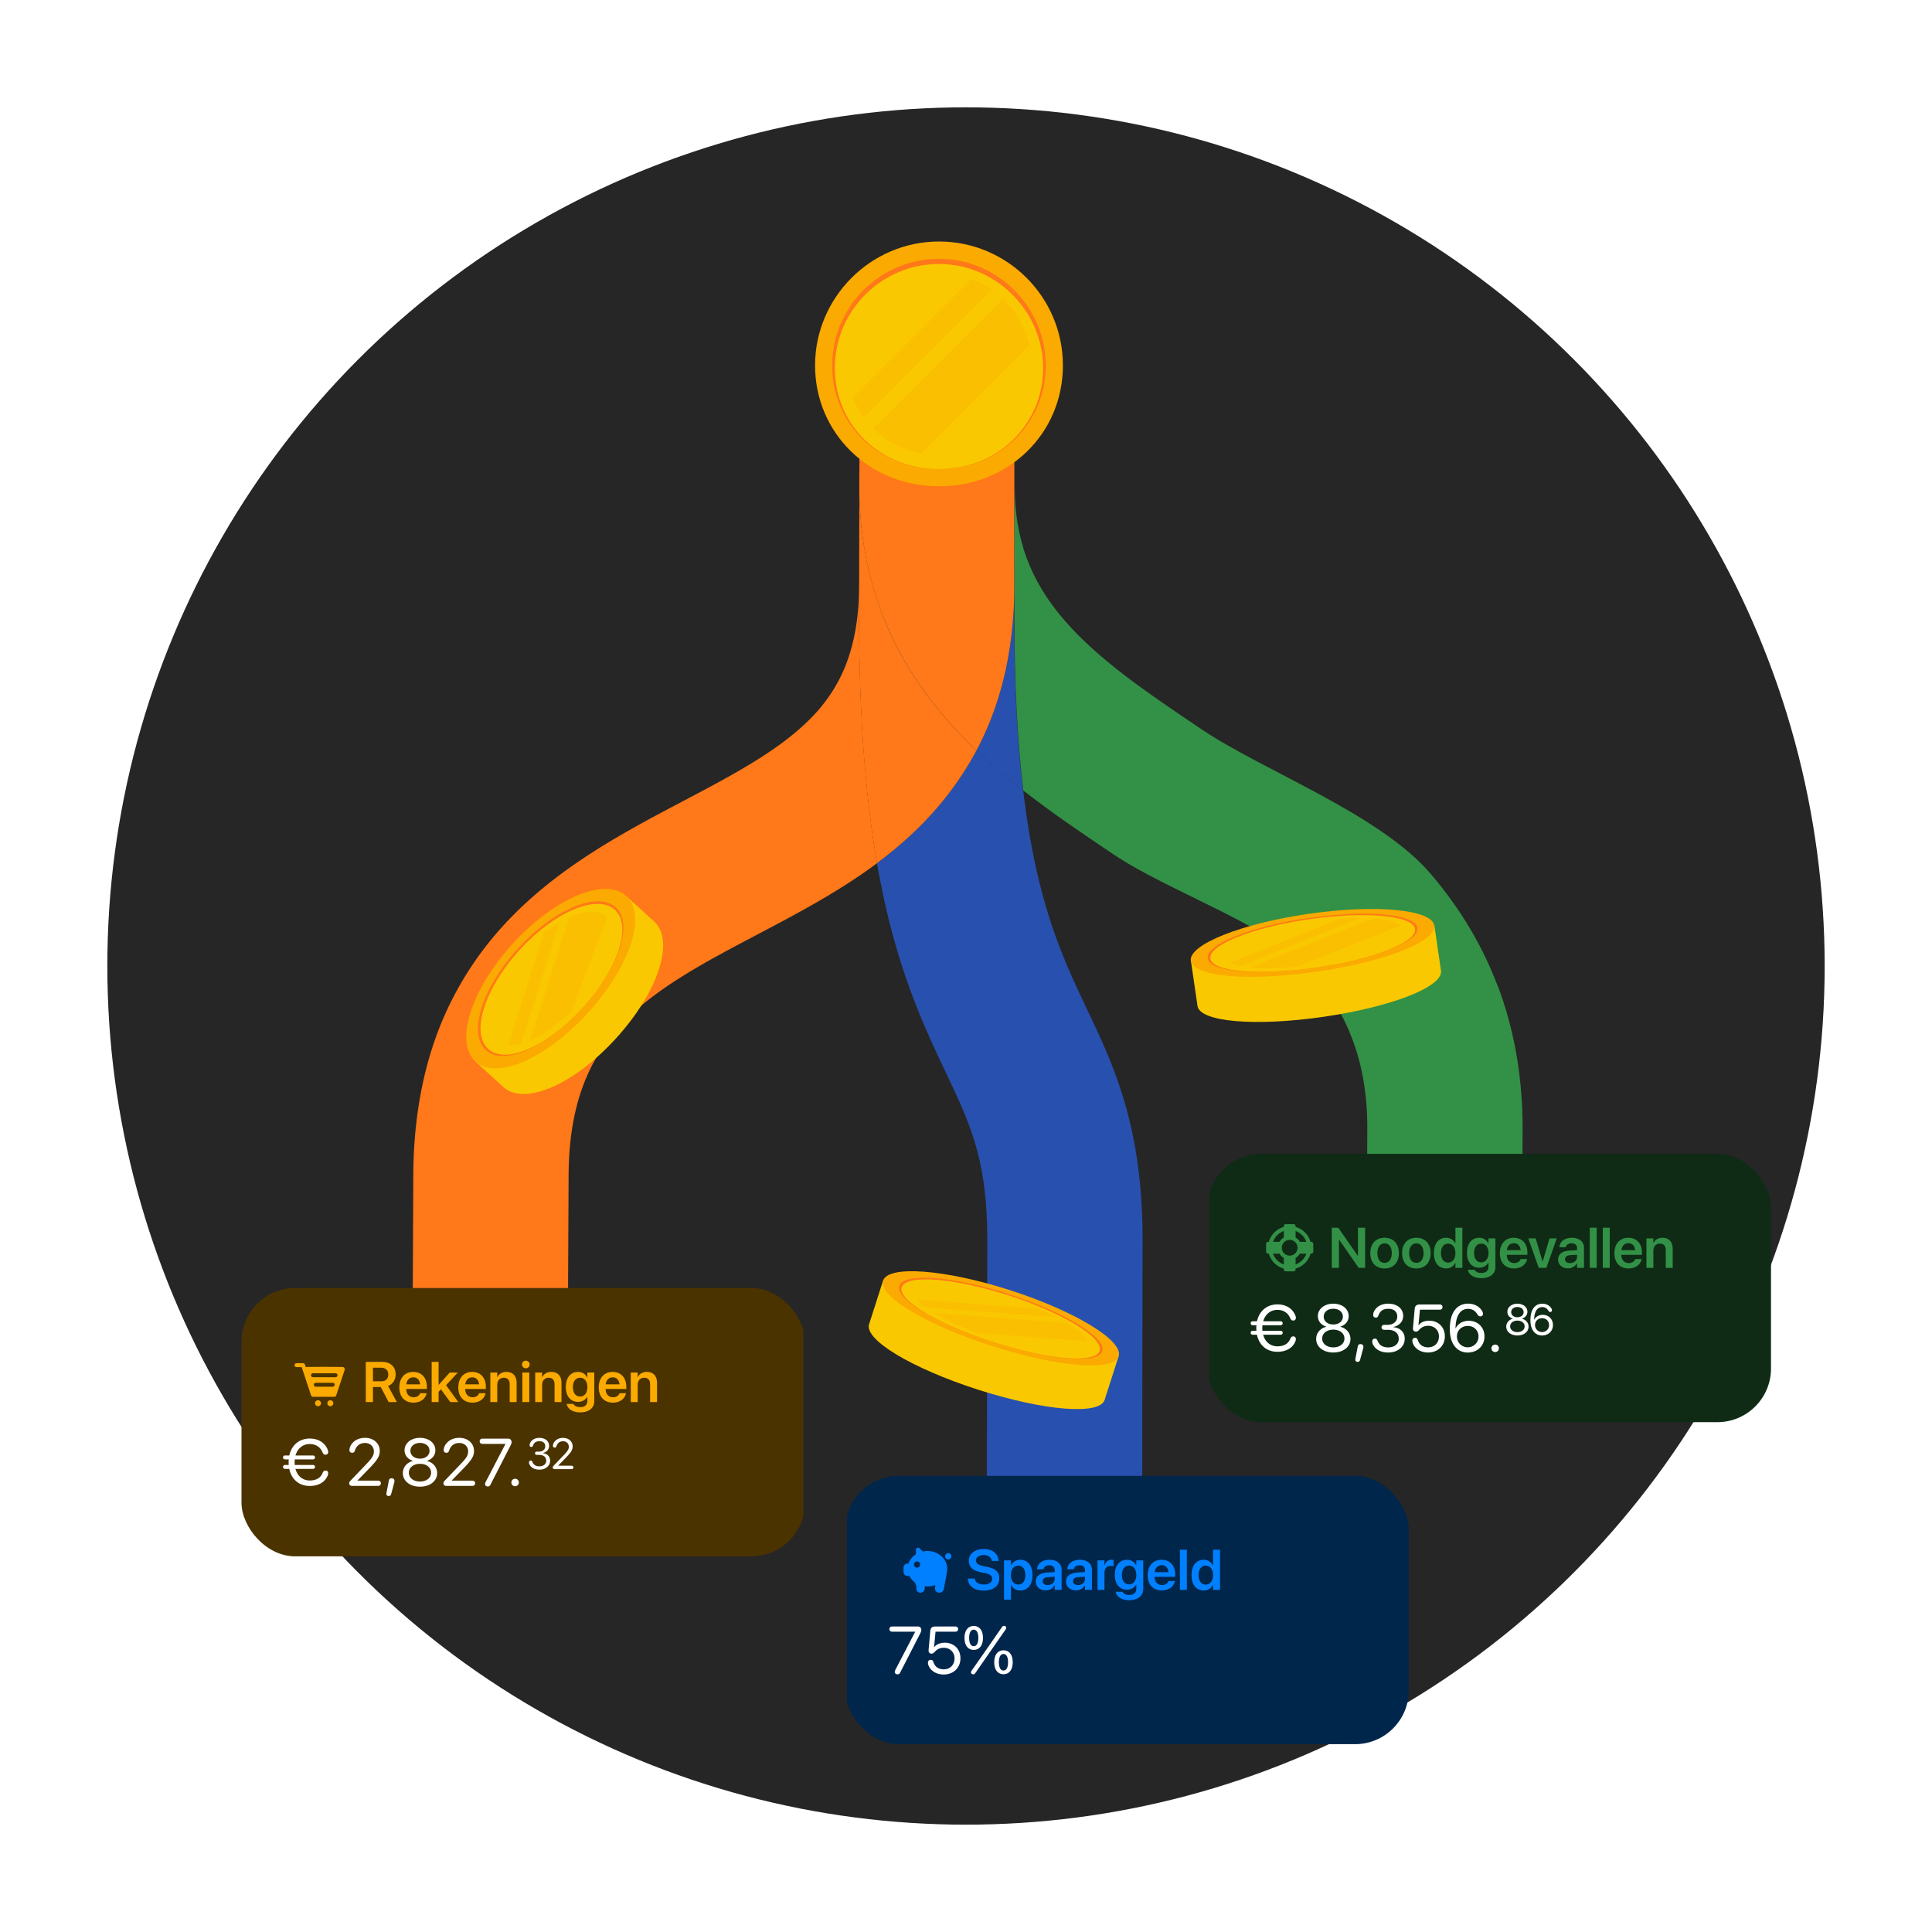 <svg xmlns="http://www.w3.org/2000/svg" width="576" height="576" fill="none"><g clip-path="url(#a)"><circle cx="288" cy="288" r="256" fill="#262626"/><path fill="#2850AF" d="M276.04 244.523a114.562 114.562 0 0 1-14.58 12.786c.88 5.011 1.86 9.826 2.94 14.443 5.12 21.703 12 36.225 17.54 47.906 7.5 15.824 12.44 26.261 12.4 50.392l-.18 117.851 46.3.099.18-117.851c.08-34.194-8.44-52.168-16.7-69.551-7.12-15.035-14.92-31.471-18.88-64.914-4.82-3.769-9.5-7.715-13.94-11.937a93.157 93.157 0 0 1-15.08 20.776z"/><path fill="#2850AF" d="M302.422 174.676c-.04 14.68-2.44 28.136-7.12 40.014a84.597 84.597 0 0 1-4.2 9.057c4.44 4.242 9.12 8.188 13.92 11.937-1.7-14.285-2.7-31.688-2.64-53.411v-7.597h.04z"/><path fill="#FF7819" d="M256.12 174.578c-.02 9.234-1.34 17.008-4 23.776-2.24 5.662-5.6 10.832-9.88 15.251-9.48 9.905-23.58 17.324-38.52 25.197-17.52 9.233-37.4 19.691-52.9 36.324a98.924 98.924 0 0 0-20.16 32.161c-4.9 12.825-7.42 27.445-7.44 43.447l-.22 46.051 46.3.099.22-46.052c.02-10.733 1.5-19.789 4.52-27.682a53.024 53.024 0 0 1 10.98-17.501c10.18-10.931 25-18.724 40.66-26.972 12.1-6.373 24.48-12.884 35.8-21.329-3.64-21.072-5.4-45.814-5.34-75.154v-7.596l-.02-.02z"/><path fill="#FF7819" d="M276.04 244.524a93.617 93.617 0 0 0 15.08-20.776c-3.14-2.999-6.18-6.137-9.06-9.451-8.32-9.59-14.46-19.573-18.76-30.504-4.74-12.036-7.14-25.236-7.1-39.244l-.08 37.626c-.08 29.32 1.68 54.082 5.34 75.154 5.22-3.867 10.1-8.129 14.58-12.785v-.02z"/><path fill="#FF7819" d="M263.301 183.793c4.3 10.931 10.44 20.914 18.76 30.503 2.88 3.315 5.9 6.452 9.06 9.451a90.437 90.437 0 0 0 4.18-9.056c4.7-11.878 7.1-25.334 7.12-40.014V88.336c-7.04-.592-12.7-.276-20.84 0-9.78.315-16.76 1.045-24.98 1.835l-.42 54.377c-.04 14.009 2.36 27.209 7.1 39.245h.02z"/><path fill="#329146" d="M446.441 293.771c-4.54-11.917-11-22.749-19.78-33.108-15.2-17.955-49.98-30.799-68.4-43.21-15.72-10.576-30.58-20.579-40.88-32.477-10.3-11.878-14.9-24.347-14.86-40.329l-.08 37.626c-.06 21.724.94 39.126 2.64 53.411 8.74 6.827 17.92 13.003 26.96 19.08 16.56 11.148 47.9 21.703 59.02 34.805 5.4 6.373 9.34 12.923 12.04 20.007 3.08 8.089 4.56 16.889 4.54 26.912l-.24 55.759 46.3.099.24-55.759c.04-15.331-2.48-29.754-7.46-42.835l-.04.019z"/><g clip-path="url(#b)"><path fill="#4B3300" d="M227.5 384H84c-6.627 0-12 5.373-12 12v56c0 6.627 5.373 12 12 12h143.5c6.627 0 12-5.373 12-12v-56c0-6.627-5.373-12-12-12z"/><path fill="#FAAA00" fill-rule="evenodd" d="m90.272 408.57-.338-.983h-1.53a.585.585 0 0 1 0-1.17h1.892a.585.585 0 0 1 .607.392l.254.736 5.33-.048 5.653.051a.623.623 0 0 1 .62.682.618.618 0 0 1-.029.254l-2.49 7.529a.623.623 0 0 1-.61.427h-6.287a.623.623 0 0 1-.61-.427l-2.462-7.443zm3.035 2.027h6.741a.585.585 0 0 0 0-1.17h-6.741a.584.584 0 1 0 0 1.17zm.855 2.831h5.03a.585.585 0 0 0 0-1.17h-5.03a.585.585 0 0 0 0 1.17zm4.352 5.814a.89.89 0 1 1 0-1.779.89.89 0 0 1 0 1.779zm-3.673 0a.89.89 0 1 1 0-1.779.89.89 0 0 1 0 1.779z" clip-rule="evenodd"/><path fill="#FAAA00" d="M109.054 418v-11.978h4.781c2.557 0 4.118 1.419 4.118 3.735v.017c0 1.61-.864 2.914-2.258 3.42L118.31 418h-2.441l-2.357-4.482h-2.316V418h-2.142zm2.142-6.176h2.415c1.353 0 2.15-.747 2.15-2.033v-.017c0-1.253-.846-2.017-2.191-2.017h-2.374v4.067zm12.094 6.35c-2.64 0-4.233-1.751-4.233-4.549v-.008c0-2.772 1.618-4.598 4.133-4.598 2.516 0 4.076 1.768 4.076 4.424v.664h-6.159c.033 1.544.88 2.457 2.225 2.457 1.029 0 1.701-.548 1.9-1.137l.017-.058h1.934l-.025.091c-.274 1.353-1.569 2.714-3.868 2.714zm-.075-7.537c-1.095 0-1.917.739-2.083 2.092h4.125c-.149-1.395-.946-2.092-2.042-2.092zm5.479 7.363v-11.978h2.067v6.832h.041l3.287-3.653h2.391l-3.486 3.785 3.627 5.014h-2.382l-2.781-3.785-.697.73V418h-2.067zm12.177.174c-2.64 0-4.233-1.751-4.233-4.549v-.008c0-2.772 1.618-4.598 4.133-4.598 2.516 0 4.076 1.768 4.076 4.424v.664h-6.159c.033 1.544.88 2.457 2.225 2.457 1.029 0 1.701-.548 1.9-1.137l.017-.058h1.934l-.025.091c-.274 1.353-1.569 2.714-3.868 2.714zm-.075-7.537c-1.095 0-1.917.739-2.083 2.092h4.125c-.149-1.395-.946-2.092-2.042-2.092zm5.388 7.363v-8.799h2.066v1.378h.042c.457-.946 1.353-1.56 2.689-1.56 1.935 0 3.039 1.245 3.039 3.287V418h-2.067v-5.279c0-1.254-.581-1.959-1.76-1.959-1.187 0-1.943.863-1.943 2.133V418h-2.066zm10.591-10.061a1.14 1.14 0 0 1-1.153-1.128c0-.631.506-1.138 1.153-1.138a1.133 1.133 0 1 1 0 2.266zM155.738 418v-8.799h2.067V418h-2.067zm3.826 0v-8.799h2.067v1.378h.042c.456-.946 1.353-1.56 2.689-1.56 1.934 0 3.038 1.245 3.038 3.287V418h-2.067v-5.279c0-1.254-.581-1.959-1.759-1.959-1.187 0-1.943.863-1.943 2.133V418h-2.067zm13.464 3.08c-2.332 0-3.801-1.063-4.05-2.441l-.017-.075h2.034l.025.067c.224.506.929.888 2.008.888 1.345 0 2.084-.714 2.084-1.834v-1.27h-.042c-.489.938-1.486 1.535-2.747 1.535-2.208 0-3.628-1.693-3.628-4.432v-.009c0-2.78 1.436-4.49 3.661-4.49 1.245 0 2.208.664 2.706 1.676h.05v-1.494h2.067v8.55c0 1.992-1.602 3.329-4.151 3.329zm-.058-4.724c1.287 0 2.15-1.087 2.15-2.797v-.008c0-1.702-.871-2.789-2.15-2.789-1.328 0-2.166 1.071-2.166 2.78v.009c0 1.735.838 2.805 2.166 2.805zm9.77 1.818c-2.639 0-4.233-1.751-4.233-4.549v-.008c0-2.772 1.618-4.598 4.134-4.598 2.515 0 4.075 1.768 4.075 4.424v.664h-6.159c.033 1.544.88 2.457 2.225 2.457 1.029 0 1.701-.548 1.901-1.137l.016-.058h1.934l-.025.091c-.274 1.353-1.568 2.714-3.868 2.714zm-.074-7.537c-1.096 0-1.918.739-2.084 2.092h4.126c-.15-1.395-.947-2.092-2.042-2.092zm5.387 7.363v-8.799h2.067v1.378h.041c.457-.946 1.353-1.56 2.69-1.56 1.934 0 3.038 1.245 3.038 3.287V418h-2.067v-5.279c0-1.254-.581-1.959-1.76-1.959-1.187 0-1.942.863-1.942 2.133V418h-2.067z"/><path fill="#fff" d="M84.947 437.932a.571.571 0 0 1-.566-.586c0-.342.244-.586.566-.586h1.133c-.02-.264-.03-.537-.03-.811 0-.293.01-.576.04-.849h-1.143a.571.571 0 0 1-.566-.586c0-.342.244-.586.566-.586h1.309c.683-3.115 2.978-5.039 6.094-5.039 2.617 0 4.54 1.279 5.36 3.34.099.234.138.478.138.673 0 .479-.323.801-.791.801-.42 0-.713-.234-.909-.722-.654-1.622-2.1-2.461-3.798-2.461-2.051 0-3.633 1.289-4.248 3.408h5.234c.332 0 .576.244.576.586a.573.573 0 0 1-.576.586h-5.459c-.02.273-.04.556-.04.849 0 .283.01.547.04.811h5.459c.332 0 .576.244.576.586a.573.573 0 0 1-.576.586h-5.244c.586 2.158 2.177 3.457 4.267 3.457 1.7 0 3.164-.616 3.819-2.237.195-.488.469-.722.888-.722.47 0 .772.302.772.781 0 .195-.03.439-.127.674-.87 2.178-3.018 3.135-5.361 3.135-3.155 0-5.44-1.924-6.104-5.088h-1.299zM104.962 443c-.518 0-.85-.283-.85-.723 0-.361.079-.517.498-.957l4.512-4.707c1.895-1.982 2.344-2.734 2.344-3.916 0-1.435-1.104-2.49-2.617-2.49-1.524 0-2.588.791-3.067 2.305-.117.361-.312.615-.791.615-.517 0-.81-.322-.81-.781 0-.127.01-.235.029-.352.205-1.445 1.758-3.32 4.639-3.32 2.539 0 4.375 1.641 4.375 3.916 0 1.543-.703 2.705-3.115 5.176l-3.536 3.632v.04h6.153c.498 0 .83.312.83.781 0 .469-.332.781-.83.781h-7.764zm11.795-2.266c.498 0 .849.293.849.772 0 .176-.019.322-.078.537l-.898 3.359c-.108.42-.332.616-.743.616-.39 0-.693-.225-.693-.616 0-.146.02-.244.029-.302l.694-3.623c.107-.537.381-.743.84-.743zm8.454 2.5c-2.978 0-5.107-1.689-5.107-4.043 0-1.757 1.211-3.203 3.027-3.623v-.039c-1.553-.478-2.519-1.67-2.519-3.154 0-2.129 1.953-3.701 4.599-3.701 2.666 0 4.59 1.562 4.59 3.711 0 1.465-.947 2.646-2.51 3.144v.039c1.827.43 3.037 1.875 3.037 3.623 0 2.364-2.128 4.043-5.117 4.043zm0-8.359c1.67 0 2.852-.967 2.852-2.334 0-1.387-1.172-2.353-2.852-2.353-1.679 0-2.851.976-2.851 2.353 0 1.367 1.172 2.334 2.851 2.334zm0 6.826c1.944 0 3.321-1.103 3.321-2.636 0-1.553-1.377-2.647-3.321-2.647-1.933 0-3.32 1.104-3.32 2.647 0 1.533 1.387 2.636 3.32 2.636zM133.06 443c-.517 0-.849-.283-.849-.723 0-.361.078-.517.498-.957l4.512-4.707c1.894-1.982 2.343-2.734 2.343-3.916 0-1.435-1.103-2.49-2.617-2.49-1.523 0-2.588.791-3.066 2.305-.117.361-.313.615-.791.615-.518 0-.811-.322-.811-.781 0-.127.01-.235.03-.352.205-1.445 1.757-3.32 4.638-3.32 2.539 0 4.375 1.641 4.375 3.916 0 1.543-.703 2.705-3.115 5.176l-3.535 3.632v.04h6.152c.498 0 .83.312.83.781 0 .469-.332.781-.83.781h-7.764zm12.361.176c-.478 0-.81-.283-.81-.723 0-.195.039-.342.156-.566l5.918-11.377v-.039h-6.846c-.478 0-.83-.303-.83-.781 0-.479.352-.782.83-.782h7.579c.703 0 1.103.391 1.103 1.065 0 .332-.117.605-.381 1.123l-5.928 11.572c-.185.361-.41.508-.791.508zm8.152-.078a1.1 1.1 0 0 1-1.113-1.114 1.1 1.1 0 0 1 1.113-1.113 1.1 1.1 0 0 1 1.114 1.113c0 .625-.489 1.114-1.114 1.114zm7.255-4.946c-1.365 0-2.355-.488-2.908-1.428a1.409 1.409 0 0 1-.209-.73c0-.317.197-.533.527-.533.26 0 .406.14.527.451.304.787.958 1.25 2.063 1.25 1.206 0 2.012-.685 2.018-1.644.007-1.13-.8-1.765-2.088-1.765h-.73c-.305 0-.514-.196-.514-.482s.209-.482.514-.482h.679c1.092 0 1.854-.673 1.854-1.587 0-.908-.572-1.524-1.746-1.524-1.009 0-1.562.425-1.892 1.257-.114.33-.228.451-.514.451-.324 0-.508-.191-.508-.521 0-.26.058-.489.191-.736.482-.914 1.453-1.441 2.723-1.441 1.834 0 2.895 1.054 2.895 2.361 0 1.136-.794 1.917-1.943 2.158v.026c1.333.114 2.241.946 2.241 2.247 0 1.574-1.384 2.672-3.18 2.672zm4.529-.152c-.337 0-.553-.184-.553-.47 0-.235.051-.336.324-.622l2.933-3.059c1.231-1.289 1.523-1.778 1.523-2.546 0-.933-.717-1.618-1.701-1.618-.99 0-1.682.514-1.993 1.498-.076.234-.203.399-.514.399-.337 0-.527-.209-.527-.507 0-.083.006-.153.019-.229.133-.939 1.142-2.158 3.015-2.158 1.65 0 2.844 1.066 2.844 2.545 0 1.003-.457 1.759-2.025 3.365l-2.298 2.361v.025h3.999c.324 0 .54.203.54.508s-.216.508-.54.508h-5.046z"/></g><g filter="url(#c)"><path fill="#FAC800" d="M331.035 379.542c-4.157-4.779-16.125-11.045-30.924-15.804-14.8-4.759-28.193-6.607-34.358-5.161l-2.47-.803-4.177 13.033c-1.486 4.618 12.792 13.173 32.47 19.499 19.7 6.325 36.286 7.671 37.752 3.052l4.177-13.033-2.47-.803v.02z"/><path fill="#FAAA00" d="M295.752 377.293c-19.699-6.326-33.956-14.881-32.47-19.499 1.486-4.639 18.454-3.374 37.832 2.851 19.358 6.225 33.896 15.061 32.41 19.7-1.486 4.619-18.073 3.273-37.752-3.052h-.02z"/><path fill="#FF7819" d="M300.713 361.81c-16.687-5.362-31.306-6.466-32.591-2.45-1.265 3.956 11.024 11.306 27.992 16.768 16.968 5.442 31.245 6.627 32.51 2.671 1.286-3.996-11.245-11.627-27.932-16.969l.021-.02z"/><path fill="#FAC800" d="M300.613 362.172c-16.266-5.221-30.523-6.306-31.788-2.39-1.245 3.856 10.763 11.025 27.31 16.346 16.546 5.322 30.482 6.467 31.707 2.611 1.245-3.896-10.964-11.326-27.229-16.567z"/><path fill="#FAAA00" fill-opacity=".3" d="m315.03 368.718-39.076-2.932c-1.145-.823-2.069-1.626-2.691-2.369l36.245 2.731a76.051 76.051 0 0 1 5.522 2.57zm9.338 7.189-32.992-2.49c-5.161-1.928-9.659-4.016-12.992-6.024l39.599 2.972c3.373 2.008 5.642 3.956 6.385 5.542z"/></g><g filter="url(#d)"><path fill="#FAC800" d="M425.084 252.297c-5.802-2.433-19.246-2.838-34.531-.623-15.285 2.214-28.074 6.394-32.941 10.387l-2.557.375 1.965 13.476c.686 4.773 17.187 6.177 37.526 3.244 20.369-2.963 35.748-8.984 35.061-13.757l-1.965-13.476-2.558.374z"/><path fill="#FAAA00" d="M392.548 265.68c-20.37 2.963-36.84 1.528-37.526-3.245-.687-4.804 15.035-11.074 35.03-13.975s36.871-1.341 37.557 3.463c.686 4.772-14.723 10.824-35.061 13.757z"/><path fill="#FF7819" d="M390.243 249.675c-17.251 2.496-30.789 7.893-30.196 12.042.593 4.086 14.786 5.303 32.317 2.745 17.53-2.558 30.819-7.737 30.226-11.823-.592-4.149-15.129-5.459-32.379-2.964h.032z"/><path fill="#FAC800" d="M390.303 250.049c-16.813 2.434-30.04 7.705-29.447 11.73.562 3.993 14.443 5.147 31.537 2.682 17.094-2.464 30.039-7.549 29.478-11.511-.593-4.024-14.755-5.334-31.568-2.901z"/><path fill="#FAAA00" fill-opacity=".3" d="m406.026 249.614-36.185 14.412c-1.372-.25-2.526-.53-3.4-.936l33.565-13.382c2.152-.094 4.18-.156 6.02-.094zm11.509 2.339-30.476 12.135c-5.49.562-10.45.655-14.318.312l36.684-14.63c3.899.343 6.769 1.092 8.11 2.183z"/></g><g filter="url(#e)"><path fill="#FAC800" d="M185.09 244.844c-7.511-.206-18.617 5.974-28.092 16.384-9.475 10.394-14.593 22.024-13.69 29.503l-1.584 1.743 8.365 7.622c6.243 5.688 20.994-.713 33.591-14.546 12.596-13.833 17.587-29.123 11.344-34.812l-8.366-7.621-1.584 1.743.016-.016z"/><path fill="#FAAA00" d="M175.315 277.912c-12.597 13.833-27.364 20.234-33.59 14.546-6.291-5.72-1.315-21.454 11.075-35.065 12.39-13.611 27.585-20.028 33.875-14.292 6.243 5.688 1.252 20.963-11.344 34.811h-.016z"/><path fill="#FF7819" d="M154.382 258.835c-10.679 11.726-14.957 25.273-9.538 30.217 5.339 4.864 18.031-.666 28.884-12.581 10.853-11.932 15.179-25.067 9.839-29.947-5.418-4.928-18.506.586-29.185 12.311z"/><path fill="#FAC800" d="M154.859 259.279c-10.409 11.44-14.592 24.655-9.3 29.456 5.213 4.737 17.587-.65 28.171-12.28 10.584-11.631 14.799-24.449 9.586-29.203-5.276-4.817-18.047.571-28.472 12.011l.015.016z"/><path fill="#FAAA00" fill-opacity=".3" d="m166.825 250.896-11.44 36.222c-1.378.396-2.662.57-3.834.523l10.616-33.623c1.568-1.22 3.121-2.266 4.658-3.122zm14.21-1.377-10.679 27.919c-4.088 4.04-8.398 7.051-12.28 8.714l11.598-36.697c4.706-2.075 8.841-2.25 11.234-.063.047.032.079.079.127.127z"/></g><g filter="url(#f)"><path fill="#FAAA00" d="M279.945 121C259.232 121 243 105.17 243 84.947S259.574 48 279.945 48c20.372 0 36.946 16.575 36.946 36.947 0 20.372-16.232 36.053-36.946 36.053z"/><path fill="#FF7819" d="M279.945 53.153c-17.557 0-31.838 14.28-31.838 31.838s13.983 30.886 31.838 30.886 31.838-13.566 31.838-30.886c0-17.319-14.281-31.838-31.838-31.838z"/><path fill="#FAC800" d="M279.945 54.701c-17.125 0-31.049 13.924-31.049 31.05s13.641 30.111 31.049 30.111 31.048-13.224 31.048-30.111-13.923-31.05-31.048-31.05z"/><path fill="#FAAA00" fill-opacity=".3" d="m295.715 62.356-38.181 38.183a24.772 24.772 0 0 1-3.276-5.972l35.411-35.413a26.088 26.088 0 0 1 6.046 3.202zM306.81 78.99l-32.166 32.166c-5.554-1.027-10.498-3.633-14.31-7.371l38.702-38.704c3.842 3.708 6.612 8.503 7.774 13.909z"/></g><g clip-path="url(#g)"><path fill="#00264C" d="M408 440H264.5c-6.627 0-12 5.373-12 12v56c0 6.627 5.373 12 12 12H408c6.627 0 12-5.373 12-12v-56c0-6.627-5.373-12-12-12z"/><path fill="#0080FF" fill-rule="evenodd" d="M275.099 462.564c.449-.098.918-.15 1.401-.15 3.257 0 5.897 2.362 5.897 5.276 0 .205-.013.407-.039.606a31.966 31.966 0 0 1-.301 1.881c-.167.916-.401 2.133-.702 3.651-.115.581-.625 1-1.218 1h-.223a1.16 1.16 0 0 1-1.157-1.239l.072-1.051a6.482 6.482 0 0 1-3.087.384l-.07.777a1.241 1.241 0 0 1-1.236 1.129h-.108a1.112 1.112 0 0 1-1.11-1.179l.008-.13a2.598 2.598 0 0 0-.837-2.047 5.334 5.334 0 0 1-1.264-1.61h-.521a1.242 1.242 0 0 1-1.242-1.241v-1.242c0-.685.556-1.241 1.242-1.241h.259c.385-1.122 1.178-2.085 2.223-2.75v-1.338a.62.62 0 0 1 1.06-.439l.953.953zm-1.702 4.815a.93.93 0 1 0 0-1.861.93.93 0 0 0 0 1.861zm9.31-2.455a.931.931 0 1 1 0-1.862.931.931 0 0 1 0 1.862z" clip-rule="evenodd"/><path fill="#0080FF" d="M293.263 474.208c-2.748 0-4.557-1.295-4.699-3.445l-.008-.125h2.05l.017.1c.158 1.029 1.212 1.668 2.714 1.668 1.511 0 2.457-.672 2.457-1.701v-.009c0-.896-.622-1.378-2.166-1.701l-1.287-.266c-2.357-.49-3.519-1.585-3.519-3.37v-.008c.008-2.109 1.859-3.537 4.441-3.537 2.614 0 4.324 1.378 4.449 3.429l.008.141h-2.05l-.017-.1c-.141-1.046-1.062-1.668-2.407-1.668-1.403.008-2.274.664-2.274 1.618v.009c0 .846.655 1.344 2.1 1.643l1.295.266c2.49.515 3.577 1.527 3.577 3.395v.008c0 2.233-1.759 3.653-4.681 3.653zm6.076 2.697v-11.704h2.067v1.519h.041c.507-1.054 1.47-1.701 2.731-1.701 2.233 0 3.644 1.743 3.644 4.582v.008c0 2.822-1.411 4.565-3.619 4.565-1.253 0-2.258-.631-2.756-1.66h-.041v4.391h-2.067zm4.225-4.474c1.32 0 2.15-1.087 2.15-2.822v-.008c0-1.76-.83-2.839-2.15-2.839-1.278 0-2.175 1.112-2.175 2.839v.008c0 1.718.897 2.822 2.175 2.822zm8.185 1.718c-1.76 0-2.947-1.087-2.947-2.656v-.016c0-1.561 1.212-2.499 3.345-2.632l2.299-.141v-.606c0-.888-.581-1.428-1.627-1.428-.979 0-1.577.457-1.71 1.104l-.016.075h-1.918l.009-.099c.124-1.561 1.477-2.731 3.71-2.731 2.2 0 3.619 1.162 3.619 2.93V474h-2.067v-1.353h-.05c-.506.921-1.485 1.502-2.647 1.502zm-.889-2.739c0 .722.598 1.162 1.503 1.162 1.187 0 2.083-.788 2.083-1.834v-.664l-2.008.124c-1.021.067-1.578.507-1.578 1.204v.008zm9.92 2.739c-1.76 0-2.947-1.087-2.947-2.656v-.016c0-1.561 1.212-2.499 3.345-2.632l2.3-.141v-.606c0-.888-.582-1.428-1.627-1.428-.98 0-1.578.457-1.71 1.104l-.017.075h-1.917l.008-.099c.124-1.561 1.477-2.731 3.71-2.731 2.2 0 3.619 1.162 3.619 2.93V474h-2.066v-1.353h-.05c-.507.921-1.486 1.502-2.648 1.502zm-.888-2.739c0 .722.597 1.162 1.502 1.162 1.187 0 2.084-.788 2.084-1.834v-.664l-2.009.124c-1.021.067-1.577.507-1.577 1.204v.008zm7.321 2.59v-8.799h2.067v1.519h.041c.274-1.062 1.005-1.701 2.017-1.701.258 0 .498.041.656.083v1.867c-.174-.066-.49-.116-.838-.116-1.171 0-1.876.739-1.876 2.042V474h-2.067zm9.479 3.08c-2.332 0-3.801-1.063-4.05-2.441l-.017-.075h2.034l.025.067c.224.506.929.888 2.008.888 1.345 0 2.084-.714 2.084-1.834v-1.27h-.042c-.489.938-1.485 1.535-2.747 1.535-2.208 0-3.628-1.693-3.628-4.432v-.009c0-2.78 1.436-4.49 3.661-4.49 1.245 0 2.208.664 2.706 1.676h.05v-1.494h2.067v8.55c0 1.992-1.602 3.329-4.151 3.329zm-.058-4.724c1.287 0 2.15-1.087 2.15-2.797v-.008c0-1.702-.871-2.789-2.15-2.789-1.328 0-2.166 1.071-2.166 2.78v.009c0 1.735.838 2.805 2.166 2.805zm9.77 1.818c-2.639 0-4.233-1.751-4.233-4.549v-.008c0-2.772 1.619-4.598 4.134-4.598 2.515 0 4.075 1.768 4.075 4.424v.664h-6.159c.033 1.544.88 2.457 2.225 2.457 1.029 0 1.701-.548 1.901-1.137l.016-.058h1.934l-.025.091c-.273 1.353-1.568 2.714-3.868 2.714zm-.074-7.537c-1.096 0-1.918.739-2.084 2.092h4.126c-.15-1.395-.947-2.092-2.042-2.092zm5.445 7.363v-11.978h2.067V474h-2.067zm7.097.174c-2.225 0-3.636-1.743-3.636-4.573v-.009c0-2.839 1.42-4.573 3.628-4.573 1.245 0 2.249.639 2.747 1.693h.05v-4.69h2.067V474h-2.067v-1.494h-.05c-.498 1.037-1.469 1.668-2.739 1.668zm.623-1.743c1.278 0 2.166-1.104 2.166-2.83v-.009c0-1.718-.896-2.83-2.166-2.83-1.32 0-2.15 1.079-2.15 2.83v.009c0 1.751.822 2.83 2.15 2.83z"/><path fill="#fff" d="M267.576 499.176c-.478 0-.81-.283-.81-.723 0-.195.039-.342.156-.566l5.918-11.377v-.039h-6.846c-.478 0-.83-.303-.83-.781 0-.479.352-.782.83-.782h7.578c.703 0 1.104.391 1.104 1.065 0 .332-.117.605-.381 1.123l-5.928 11.572c-.185.361-.41.508-.791.508zm13.748.058c-2.061 0-3.799-1.025-4.463-2.617a2.268 2.268 0 0 1-.205-.937c0-.498.322-.821.82-.821.43 0 .664.196.82.694.43 1.367 1.534 2.138 3.067 2.138 1.894 0 3.222-1.337 3.222-3.251 0-1.856-1.347-3.174-3.232-3.174-.967 0-1.865.361-2.451.986-.625.664-.772.752-1.211.752-.547 0-.85-.4-.85-.908 0-.078 0-.137.01-.225l.498-5.586c.088-.986.547-1.377 1.582-1.377h5.889c.498 0 .83.313.83.782 0 .468-.332.781-.83.781h-5.899l-.449 4.629h.039c.635-.86 1.797-1.348 3.174-1.348 2.725 0 4.658 1.924 4.658 4.639 0 2.841-2.07 4.843-5.019 4.843zm8.835-.058c-.381 0-.664-.235-.664-.586 0-.176.049-.322.157-.469l4.58-6.553 4.453-6.416c.234-.341.4-.42.674-.42.332 0 .625.245.625.577 0 .175-.04.312-.147.459l-4.443 6.386-4.59 6.612c-.215.312-.371.41-.645.41zm.147-7.285c-1.719 0-2.754-1.368-2.754-3.575 0-2.197 1.045-3.554 2.754-3.554s2.754 1.347 2.754 3.554c0 2.198-1.035 3.575-2.754 3.575zm0-1.104c.869 0 1.367-.889 1.367-2.471 0-1.572-.508-2.451-1.367-2.451-.86 0-1.367.889-1.367 2.451 0 1.582.498 2.471 1.367 2.471zm8.867 8.36c-1.719 0-2.754-1.368-2.754-3.575 0-2.197 1.045-3.554 2.754-3.554s2.754 1.347 2.754 3.554c0 2.198-1.035 3.575-2.754 3.575zm0-1.104c.869 0 1.367-.889 1.367-2.471 0-1.572-.508-2.451-1.367-2.451s-1.367.889-1.367 2.451c0 1.582.498 2.471 1.367 2.471z"/></g><g clip-path="url(#h)"><path fill="#0F2B15" d="M516 344H372.5c-6.627 0-12 5.373-12 12v56c0 6.627 5.373 12 12 12H516c6.627 0 12-5.373 12-12v-56c0-6.627-5.373-12-12-12z"/><path fill="#329146" fill-rule="evenodd" d="M390.949 370.241h-.243a6.427 6.427 0 0 0-4.447-4.447v-.242a.586.586 0 0 0-.586-.586h-2.345a.586.586 0 0 0-.586.586v.242a6.427 6.427 0 0 0-4.447 4.447h-.243a.586.586 0 0 0-.586.587v2.344c0 .324.262.587.586.587h.243a6.427 6.427 0 0 0 4.447 4.447v.242c0 .324.262.587.586.587h2.345a.586.586 0 0 0 .586-.587v-.242a6.427 6.427 0 0 0 4.447-4.447h.243a.586.586 0 0 0 .586-.587v-2.344a.586.586 0 0 0-.586-.587zm-6.449 4.104a2.347 2.347 0 0 1-2.344-2.345 2.347 2.347 0 0 1 2.344-2.345 2.347 2.347 0 0 1 2.345 2.345 2.347 2.347 0 0 1-2.345 2.345zm4.973-4.104h-1.931a3.536 3.536 0 0 0-1.283-1.282v-1.931a5.249 5.249 0 0 1 3.214 3.213zm-6.731-3.213v1.931a3.528 3.528 0 0 0-1.283 1.282h-1.931a5.249 5.249 0 0 1 3.214-3.213zm-3.214 6.731h1.931c.308.531.751.974 1.283 1.282v1.931a5.249 5.249 0 0 1-3.214-3.213zm6.731 3.213v-1.931a3.536 3.536 0 0 0 1.283-1.282h1.931a5.249 5.249 0 0 1-3.214 3.213z" clip-rule="evenodd"/><path fill="#329146" d="M397.054 378v-11.978h1.926l5.835 8.392h.05v-8.392h2.125V378h-1.909l-5.852-8.425h-.041V378h-2.134zm15.738.174c-2.589 0-4.258-1.726-4.258-4.573v-.017c0-2.822 1.694-4.565 4.25-4.565 2.565 0 4.267 1.726 4.267 4.565v.017c0 2.855-1.677 4.573-4.259 4.573zm.009-1.668c1.303 0 2.141-1.063 2.141-2.905v-.017c0-1.834-.846-2.889-2.158-2.889-1.286 0-2.141 1.063-2.141 2.889v.017c0 1.851.838 2.905 2.158 2.905zm9.471 1.668c-2.59 0-4.258-1.726-4.258-4.573v-.017c0-2.822 1.693-4.565 4.25-4.565 2.565 0 4.266 1.726 4.266 4.565v.017c0 2.855-1.676 4.573-4.258 4.573zm.008-1.668c1.303 0 2.142-1.063 2.142-2.905v-.017c0-1.834-.847-2.889-2.158-2.889-1.287 0-2.142 1.063-2.142 2.889v.017c0 1.851.838 2.905 2.158 2.905zm8.849 1.668c-2.225 0-3.636-1.743-3.636-4.573v-.009c0-2.839 1.42-4.573 3.628-4.573 1.245 0 2.249.639 2.747 1.693h.05v-4.69h2.067V378h-2.067v-1.494h-.05c-.498 1.037-1.469 1.668-2.739 1.668zm.622-1.743c1.279 0 2.167-1.104 2.167-2.83v-.009c0-1.718-.897-2.83-2.167-2.83-1.319 0-2.149 1.079-2.149 2.83v.009c0 1.751.821 2.83 2.149 2.83zm9.937 4.649c-2.333 0-3.802-1.063-4.051-2.441l-.017-.075h2.034l.025.067c.224.506.929.888 2.009.888 1.344 0 2.083-.714 2.083-1.834v-1.27h-.042c-.489.938-1.485 1.535-2.747 1.535-2.208 0-3.628-1.693-3.628-4.432v-.009c0-2.78 1.437-4.49 3.661-4.49 1.245 0 2.208.664 2.706 1.676h.05v-1.494h2.067v8.55c0 1.992-1.602 3.329-4.15 3.329zm-.059-4.724c1.287 0 2.15-1.087 2.15-2.797v-.008c0-1.702-.871-2.789-2.15-2.789-1.328 0-2.166 1.071-2.166 2.78v.009c0 1.735.838 2.805 2.166 2.805zm9.77 1.818c-2.639 0-4.233-1.751-4.233-4.549v-.008c0-2.772 1.619-4.598 4.134-4.598 2.515 0 4.075 1.768 4.075 4.424v.664h-6.159c.034 1.544.88 2.457 2.225 2.457 1.029 0 1.702-.548 1.901-1.137l.016-.058h1.934l-.024.091c-.274 1.353-1.569 2.714-3.869 2.714zm-.074-7.537c-1.096 0-1.918.739-2.084 2.092h4.126c-.15-1.395-.947-2.092-2.042-2.092zm7.429 7.363-3.113-8.799h2.2l2.042 6.882h.05l2.033-6.882h2.159L461.028 378h-2.274zm8.724.149c-1.76 0-2.947-1.087-2.947-2.656v-.016c0-1.561 1.212-2.499 3.345-2.632l2.3-.141v-.606c0-.888-.581-1.428-1.627-1.428-.98 0-1.577.457-1.71 1.104l-.017.075h-1.917l.008-.099c.125-1.561 1.478-2.731 3.711-2.731 2.199 0 3.619 1.162 3.619 2.93V378h-2.067v-1.353h-.05c-.506.921-1.486 1.502-2.648 1.502zm-.888-2.739c0 .722.598 1.162 1.502 1.162 1.187 0 2.084-.788 2.084-1.834v-.664l-2.009.124c-1.021.067-1.577.507-1.577 1.204v.008zm7.379 2.59v-11.978h2.067V378h-2.067zm3.885 0v-11.978h2.067V378h-2.067zm7.695.174c-2.64 0-4.234-1.751-4.234-4.549v-.008c0-2.772 1.619-4.598 4.134-4.598 2.515 0 4.076 1.768 4.076 4.424v.664h-6.159c.033 1.544.88 2.457 2.224 2.457 1.03 0 1.702-.548 1.901-1.137l.017-.058h1.934l-.025.091c-.274 1.353-1.569 2.714-3.868 2.714zm-.075-7.537c-1.096 0-1.917.739-2.083 2.092h4.125c-.149-1.395-.946-2.092-2.042-2.092zm5.387 7.363v-8.799h2.067v1.378h.042c.456-.946 1.353-1.56 2.689-1.56 1.934 0 3.038 1.245 3.038 3.287V378h-2.067v-5.279c0-1.254-.581-1.959-1.759-1.959-1.187 0-1.943.863-1.943 2.133V378h-2.067z"/><path fill="#fff" d="M373.447 397.932a.571.571 0 0 1-.566-.586c0-.342.244-.586.566-.586h1.133c-.02-.264-.029-.537-.029-.811a7.8 7.8 0 0 1 .039-.849h-1.143a.571.571 0 0 1-.566-.586c0-.342.244-.586.566-.586h1.309c.683-3.116 2.978-5.039 6.094-5.039 2.617 0 4.541 1.279 5.361 3.339a1.8 1.8 0 0 1 .137.674c0 .479-.323.801-.791.801-.42 0-.713-.234-.909-.723-.654-1.621-2.099-2.461-3.798-2.461-2.051 0-3.633 1.29-4.248 3.409h5.234c.332 0 .576.244.576.586a.573.573 0 0 1-.576.586h-5.459c-.02.273-.039.556-.039.849 0 .283.01.547.039.811h5.459c.332 0 .576.244.576.586a.573.573 0 0 1-.576.586h-5.244c.586 2.158 2.177 3.457 4.267 3.457 1.7 0 3.164-.616 3.819-2.237.195-.488.468-.722.888-.722.469 0 .772.302.772.781 0 .195-.029.439-.127.674-.869 2.177-3.018 3.134-5.361 3.134-3.155 0-5.44-1.923-6.104-5.087h-1.299zm24.058 5.302c-2.978 0-5.107-1.689-5.107-4.043 0-1.757 1.211-3.203 3.027-3.623v-.039c-1.553-.478-2.52-1.67-2.52-3.154 0-2.129 1.954-3.701 4.6-3.701 2.666 0 4.59 1.562 4.59 3.711 0 1.465-.947 2.646-2.51 3.144v.039c1.826.43 3.037 1.875 3.037 3.623 0 2.364-2.129 4.043-5.117 4.043zm0-8.359c1.67 0 2.852-.967 2.852-2.334 0-1.387-1.172-2.354-2.852-2.354s-2.852.977-2.852 2.354c0 1.367 1.172 2.334 2.852 2.334zm0 6.826c1.943 0 3.32-1.103 3.32-2.637 0-1.552-1.377-2.646-3.32-2.646-1.934 0-3.32 1.103-3.32 2.646 0 1.534 1.386 2.637 3.32 2.637zm8.123-.967c.498 0 .849.293.849.772 0 .176-.019.322-.078.537l-.898 3.359c-.108.42-.332.616-.742.616-.391 0-.694-.225-.694-.616 0-.146.02-.244.029-.302l.694-3.623c.107-.538.381-.743.84-.743zm8.279 2.5c-2.1 0-3.623-.752-4.473-2.197-.225-.391-.322-.742-.322-1.123 0-.488.302-.82.81-.82.401 0 .625.215.811.693.469 1.211 1.474 1.924 3.174 1.924 1.855 0 3.095-1.055 3.105-2.529.01-1.739-1.23-2.715-3.213-2.715h-1.123c-.469 0-.791-.303-.791-.742 0-.44.322-.743.791-.743h1.045c1.68 0 2.852-1.035 2.852-2.441 0-1.397-.879-2.344-2.686-2.344-1.553 0-2.402.655-2.91 1.934-.176.508-.352.693-.791.693-.498 0-.781-.293-.781-.801 0-.4.088-.752.293-1.132.742-1.407 2.236-2.217 4.189-2.217 2.822 0 4.453 1.621 4.453 3.633 0 1.748-1.221 2.949-2.988 3.32v.039c2.051.176 3.447 1.455 3.447 3.457 0 2.422-2.129 4.111-4.892 4.111zm11.833 0c-2.06 0-3.799-1.025-4.463-2.617a2.272 2.272 0 0 1-.205-.937c0-.498.322-.821.821-.821.429 0 .664.196.82.694.43 1.367 1.533 2.138 3.066 2.138 1.895 0 3.223-1.338 3.223-3.252 0-1.855-1.348-3.173-3.233-3.173-.966 0-1.865.361-2.451.986-.625.664-.771.752-1.211.752-.547 0-.849-.401-.849-.908 0-.078 0-.137.01-.225l.498-5.586c.087-.986.546-1.377 1.582-1.377h5.888c.498 0 .83.313.83.781 0 .469-.332.782-.83.782h-5.898l-.449 4.629h.039c.634-.86 1.797-1.348 3.174-1.348 2.724 0 4.658 1.924 4.658 4.639 0 2.841-2.071 4.843-5.02 4.843zm11.853.01c-2.109 0-3.789-1.142-4.658-3.174-.469-1.084-.693-2.353-.693-3.877 0-4.746 2.021-7.529 5.468-7.529 1.807 0 3.379.84 4.17 2.217.176.303.254.547.254.83 0 .439-.341.752-.81.752-.352 0-.596-.186-.908-.684-.674-1.064-1.543-1.562-2.725-1.562-2.324 0-3.662 2.041-3.75 5.713v.127h.029c.576-1.27 2.022-2.286 3.936-2.286 2.685 0 4.678 1.983 4.678 4.659 0 2.783-2.1 4.814-4.991 4.814zm-.019-1.562c1.797 0 3.222-1.416 3.222-3.194 0-1.845-1.328-3.174-3.193-3.174s-3.242 1.329-3.242 3.125c0 1.807 1.406 3.243 3.213 3.243zm8.191 1.416a1.1 1.1 0 0 1-1.113-1.114 1.1 1.1 0 0 1 1.113-1.113 1.1 1.1 0 0 1 1.113 1.113 1.1 1.1 0 0 1-1.113 1.114zm6.626-4.946c-1.936 0-3.32-1.098-3.32-2.628 0-1.142.787-2.082 1.968-2.355v-.025c-1.009-.311-1.638-1.085-1.638-2.05 0-1.384 1.27-2.406 2.99-2.406 1.733 0 2.983 1.016 2.983 2.412 0 .952-.615 1.72-1.631 2.044v.025c1.187.28 1.974 1.219 1.974 2.355 0 1.537-1.384 2.628-3.326 2.628zm0-5.433c1.086 0 1.854-.629 1.854-1.517 0-.902-.762-1.53-1.854-1.53s-1.853.635-1.853 1.53c0 .888.761 1.517 1.853 1.517zm0 4.437c1.263 0 2.158-.717 2.158-1.714 0-1.009-.895-1.72-2.158-1.72-1.257 0-2.158.717-2.158 1.72 0 .997.901 1.714 2.158 1.714zm7.36 1.003c-1.371 0-2.463-.743-3.028-2.063-.304-.705-.45-1.53-.45-2.52 0-3.085 1.313-4.894 3.554-4.894 1.175 0 2.197.546 2.711 1.441.114.196.165.355.165.539 0 .286-.222.489-.527.489-.229 0-.387-.121-.59-.444-.438-.692-1.003-1.016-1.771-1.016-1.511 0-2.381 1.327-2.438 3.713v.083h.019c.375-.825 1.314-1.485 2.558-1.485 1.746 0 3.041 1.288 3.041 3.027 0 1.809-1.365 3.13-3.244 3.13zm-.013-1.016c1.168 0 2.095-.92 2.095-2.076 0-1.199-.863-2.063-2.076-2.063-1.212 0-2.107.864-2.107 2.032 0 1.174.914 2.107 2.088 2.107z"/></g></g><defs><clipPath id="a"><path fill="#fff" d="M32 32h512v512H32z"/></clipPath><clipPath id="b"><rect width="168" height="80" x="72" y="384" fill="#fff" rx="16"/></clipPath><clipPath id="g"><rect width="168" height="80" x="252" y="440" fill="#fff" rx="16"/></clipPath><clipPath id="h"><rect width="168" height="80" x="360" y="344" fill="#fff" rx="16"/></clipPath><filter id="c" width="122.628" height="89.101" x="235" y="355" color-interpolation-filters="sRGB" filterUnits="userSpaceOnUse"><feFlood flood-opacity="0" result="BackgroundImageFix"/><feColorMatrix in="SourceAlpha" result="hardAlpha" values="0 0 0 0 0 0 0 0 0 0 0 0 0 0 0 0 0 0 127 0"/><feOffset dy="24"/><feGaussianBlur stdDeviation="12"/><feComposite in2="hardAlpha" operator="out"/><feColorMatrix values="0 0 0 0 0 0 0 0 0 0 0 0 0 0 0 0 0 0 0.15 0"/><feBlend in2="BackgroundImageFix" result="effect1_dropShadow_4944_171809"/><feBlend in="SourceGraphic" in2="effect1_dropShadow_4944_171809" result="shape"/></filter><filter id="d" width="122.63" height="81.683" x="331" y="247" color-interpolation-filters="sRGB" filterUnits="userSpaceOnUse"><feFlood flood-opacity="0" result="BackgroundImageFix"/><feColorMatrix in="SourceAlpha" result="hardAlpha" values="0 0 0 0 0 0 0 0 0 0 0 0 0 0 0 0 0 0 127 0"/><feOffset dy="24"/><feGaussianBlur stdDeviation="12"/><feComposite in2="hardAlpha" operator="out"/><feColorMatrix values="0 0 0 0 0 0 0 0 0 0 0 0 0 0 0 0 0 0 0.15 0"/><feBlend in2="BackgroundImageFix" result="effect1_dropShadow_4944_171809"/><feBlend in="SourceGraphic" in2="effect1_dropShadow_4944_171809" result="shape"/></filter><filter id="e" width="106.71" height="109.168" x="115" y="241" color-interpolation-filters="sRGB" filterUnits="userSpaceOnUse"><feFlood flood-opacity="0" result="BackgroundImageFix"/><feColorMatrix in="SourceAlpha" result="hardAlpha" values="0 0 0 0 0 0 0 0 0 0 0 0 0 0 0 0 0 0 127 0"/><feOffset dy="24"/><feGaussianBlur stdDeviation="12"/><feComposite in2="hardAlpha" operator="out"/><feColorMatrix values="0 0 0 0 0 0 0 0 0 0 0 0 0 0 0 0 0 0 0.15 0"/><feBlend in2="BackgroundImageFix" result="effect1_dropShadow_4944_171809"/><feBlend in="SourceGraphic" in2="effect1_dropShadow_4944_171809" result="shape"/></filter><filter id="f" width="121.891" height="121" x="219" y="48" color-interpolation-filters="sRGB" filterUnits="userSpaceOnUse"><feFlood flood-opacity="0" result="BackgroundImageFix"/><feColorMatrix in="SourceAlpha" result="hardAlpha" values="0 0 0 0 0 0 0 0 0 0 0 0 0 0 0 0 0 0 127 0"/><feOffset dy="24"/><feGaussianBlur stdDeviation="12"/><feComposite in2="hardAlpha" operator="out"/><feColorMatrix values="0 0 0 0 0 0 0 0 0 0 0 0 0 0 0 0 0 0 0.15 0"/><feBlend in2="BackgroundImageFix" result="effect1_dropShadow_4944_171809"/><feBlend in="SourceGraphic" in2="effect1_dropShadow_4944_171809" result="shape"/></filter></defs></svg>